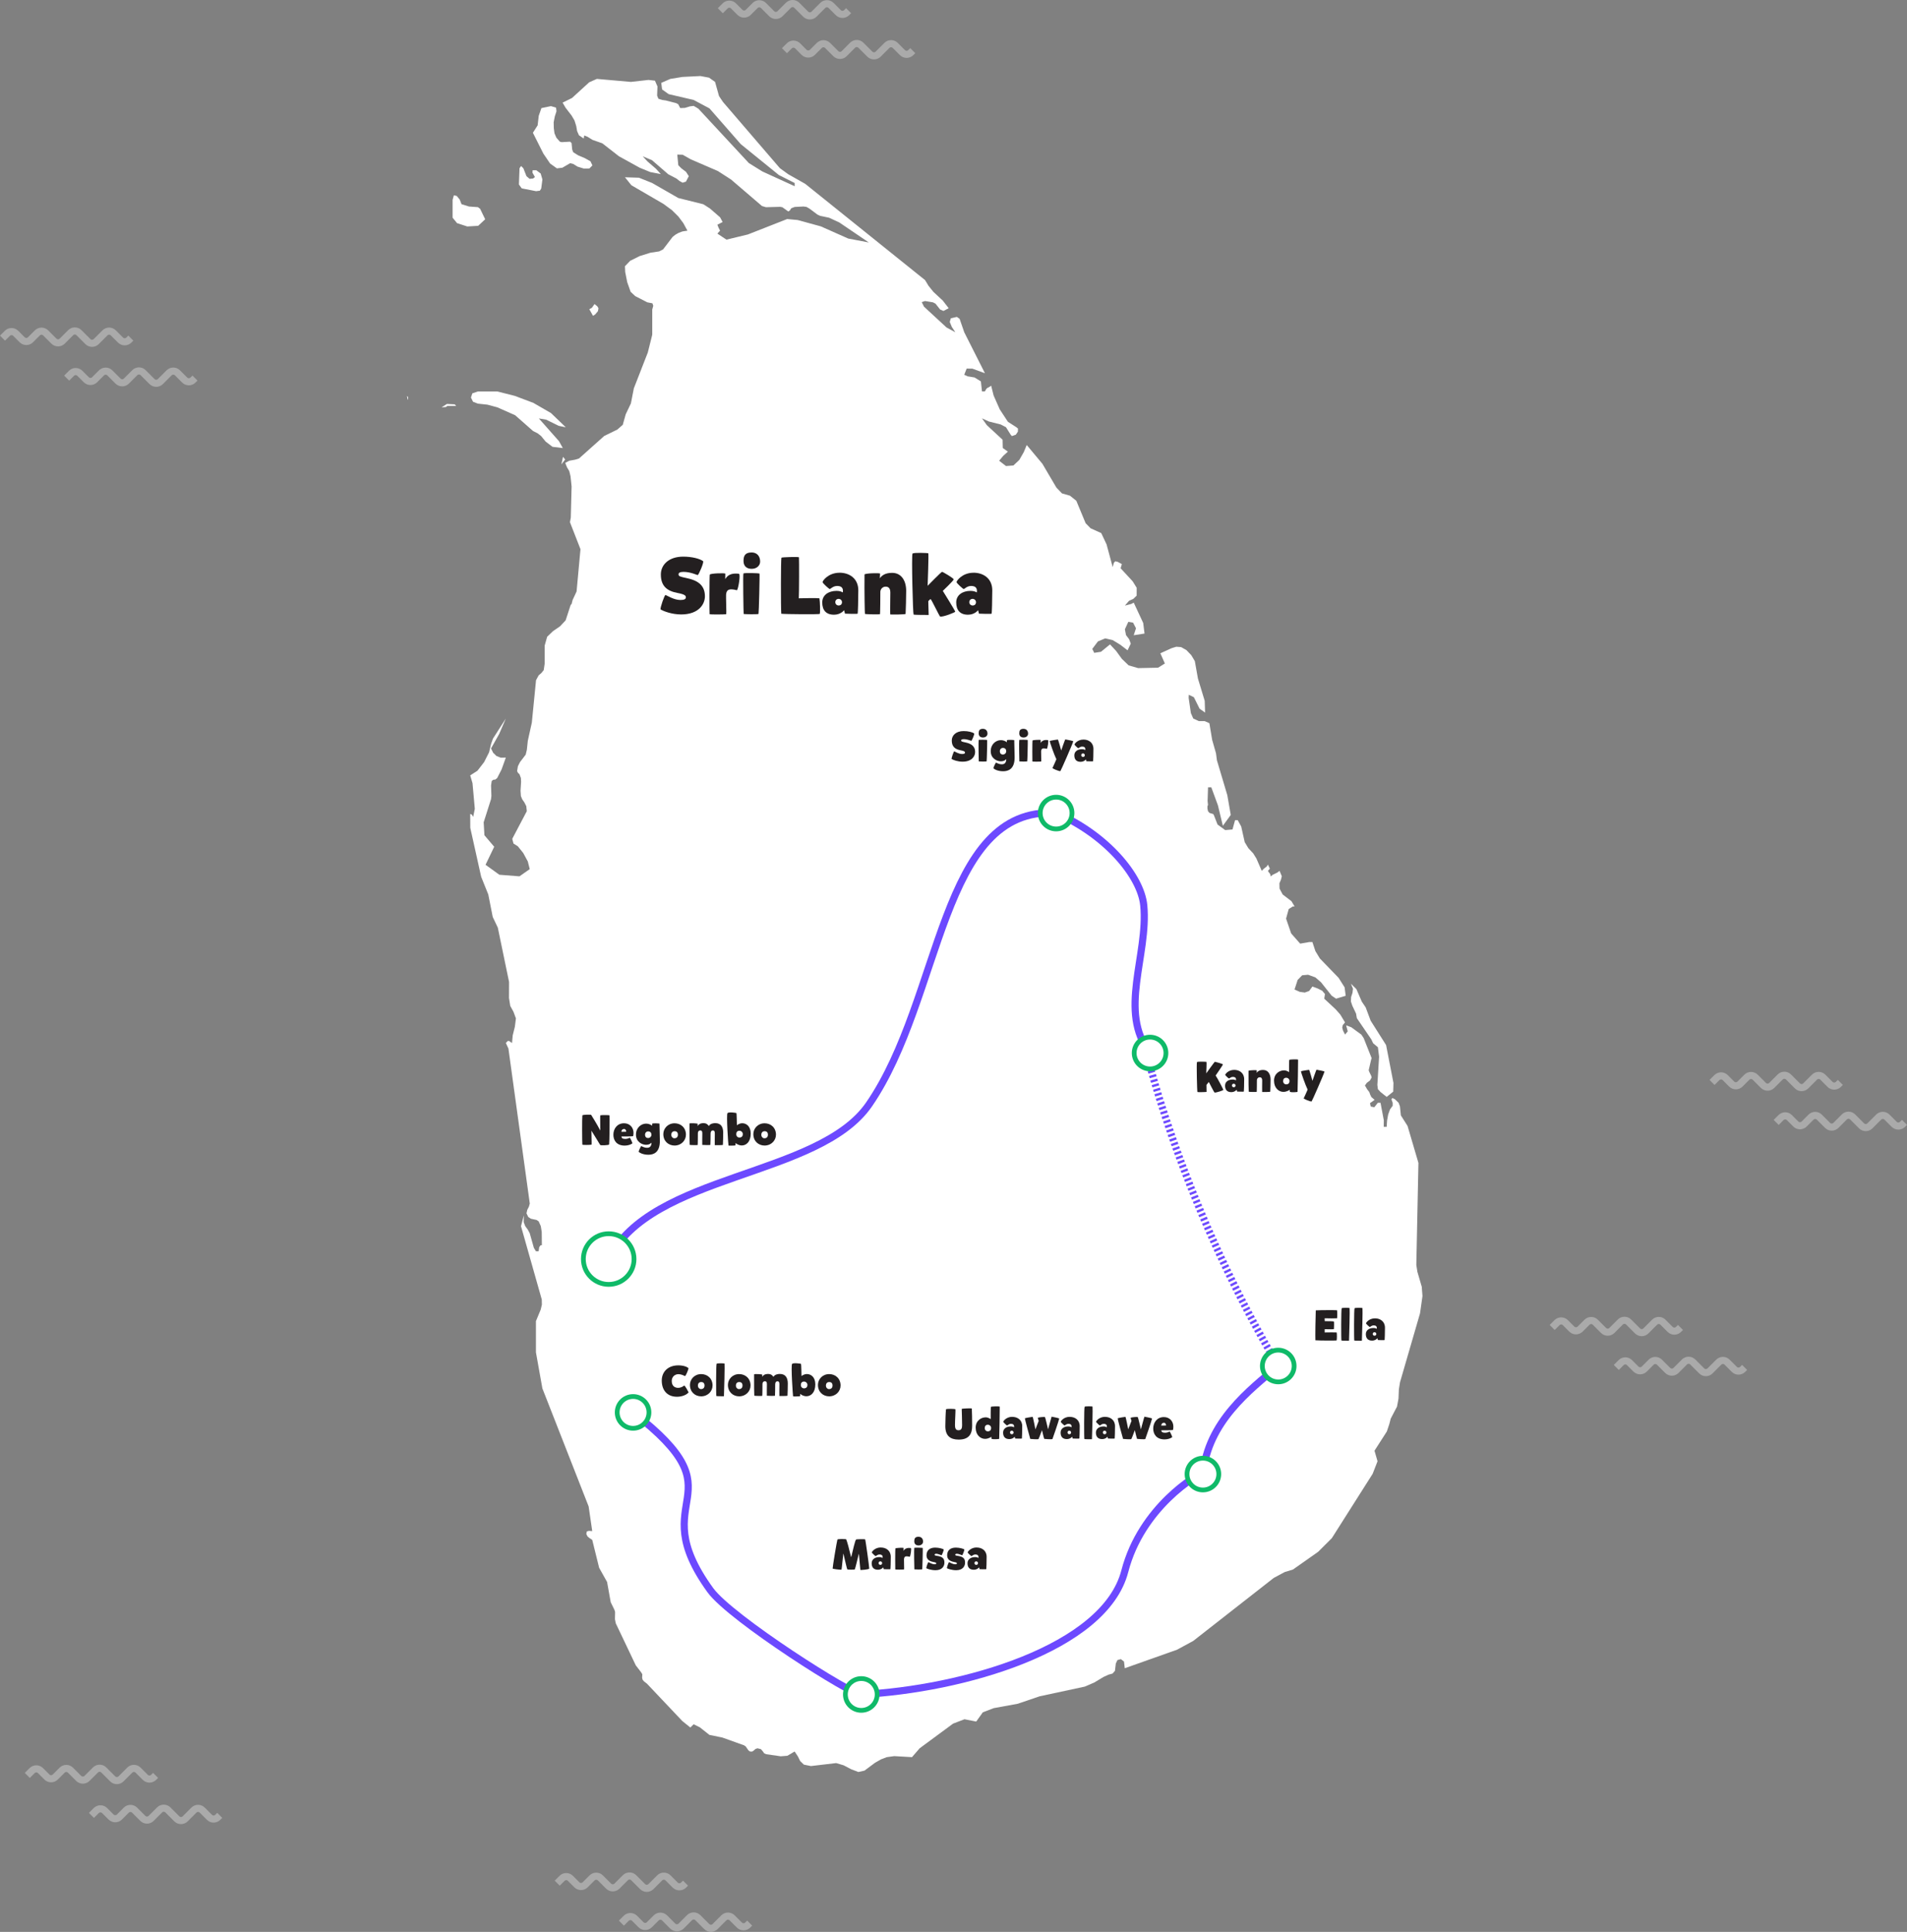 <?xml version="1.0" encoding="utf-8"?>
<svg xmlns="http://www.w3.org/2000/svg" id="Layer_2" data-name="Layer 2" viewBox="0 0 803.25 813.48">
  <rect x="0" y="0" width="803.25" height="813.48" fill="#808080" stroke="none"/>
  <defs>
    <style>
      .cls-1 {
        fill: #231f20;
      }

      .cls-2 {
        stroke: #6d4aff;
        stroke-dasharray: 1;
      }

      .cls-2, .cls-3, .cls-4, .cls-5 {
        stroke-miterlimit: 10;
      }

      .cls-2, .cls-3, .cls-5 {
        fill: none;
        stroke-width: 3px;
      }

      .cls-3 {
        stroke: #fff;
      }

      .cls-6, .cls-4 {
        fill: #fff;
      }

      .cls-4 {
        stroke: #0fba68;
        stroke-width: 2px;
      }

      .cls-5 {
        stroke: #6c49ff;
      }

      .cls-7 {
        opacity: .33;
      }
    </style>
  </defs>
  <g id="waves">
    <g class="cls-7">
      <path class="cls-3" d="M234.71,792.97l2.04-2.04c.97-.97,2.54-.97,3.51,0l2.72,2.72c.97.97,2.54.97,3.51,0l2.89-2.89c.97-.97,2.54-.97,3.51,0l3.46,3.46c.97.97,2.54.97,3.51,0l3.55-3.55c.97-.97,2.54-.97,3.51,0l3.75,3.75c.97.97,2.54.97,3.51,0l3.68-3.68c.97-.97,2.54-.97,3.51,0l3.04,3.04c.97.97,2.54.97,3.51,0l.83-.83"/>
      <path class="cls-3" d="M261.73,809.8l2.04-2.04c.97-.97,2.54-.97,3.51,0l2.72,2.72c.97.97,2.54.97,3.51,0l2.89-2.89c.97-.97,2.54-.97,3.51,0l3.46,3.46c.97.97,2.54.97,3.51,0l3.55-3.55c.97-.97,2.54-.97,3.51,0l3.75,3.75c.97.97,2.54.97,3.51,0l3.68-3.68c.97-.97,2.54-.97,3.51,0l3.04,3.04c.97.97,2.54.97,3.51,0l.83-.83"/>
    </g>
    <g class="cls-7">
      <path class="cls-3" d="M11.5,747.6l2.04-2.04c.97-.97,2.54-.97,3.51,0l2.72,2.72c.97.97,2.54.97,3.51,0l2.89-2.89c.97-.97,2.54-.97,3.51,0l3.46,3.46c.97.97,2.54.97,3.51,0l3.55-3.55c.97-.97,2.54-.97,3.51,0l3.75,3.75c.97.97,2.54.97,3.51,0l3.68-3.68c.97-.97,2.54-.97,3.51,0l3.04,3.04c.97.97,2.54.97,3.51,0l.83-.83"/>
      <path class="cls-3" d="M38.52,764.43l2.04-2.04c.97-.97,2.54-.97,3.51,0l2.72,2.72c.97.97,2.54.97,3.51,0l2.89-2.89c.97-.97,2.54-.97,3.51,0l3.46,3.46c.97.97,2.54.97,3.51,0l3.55-3.55c.97-.97,2.54-.97,3.51,0l3.75,3.75c.97.97,2.54.97,3.51,0l3.68-3.68c.97-.97,2.54-.97,3.51,0l3.04,3.04c.97.97,2.54.97,3.51,0l.83-.83"/>
    </g>
    <g class="cls-7">
      <path class="cls-3" d="M653.79,558.98l2.04-2.04c.97-.97,2.54-.97,3.51,0l2.72,2.72c.97.97,2.54.97,3.51,0l2.89-2.89c.97-.97,2.54-.97,3.51,0l3.46,3.46c.97.97,2.54.97,3.51,0l3.55-3.55c.97-.97,2.54-.97,3.51,0l3.75,3.75c.97.97,2.54.97,3.51,0l3.68-3.68c.97-.97,2.54-.97,3.51,0l3.04,3.04c.97.97,2.54.97,3.51,0l.83-.83"/>
      <path class="cls-3" d="M680.81,575.81l2.04-2.04c.97-.97,2.54-.97,3.51,0l2.72,2.72c.97.97,2.54.97,3.51,0l2.89-2.89c.97-.97,2.54-.97,3.51,0l3.46,3.46c.97.97,2.54.97,3.51,0l3.55-3.55c.97-.97,2.54-.97,3.51,0l3.75,3.75c.97.97,2.54.97,3.51,0l3.68-3.68c.97-.97,2.54-.97,3.51,0l3.04,3.04c.97.97,2.54.97,3.51,0l.83-.83"/>
    </g>
    <g class="cls-7">
      <path class="cls-3" d="M1.06,142.39l2.04-2.04c.97-.97,2.54-.97,3.51,0l2.72,2.72c.97.97,2.54.97,3.51,0l2.89-2.89c.97-.97,2.54-.97,3.51,0l3.46,3.46c.97.97,2.54.97,3.51,0l3.55-3.55c.97-.97,2.54-.97,3.51,0l3.75,3.75c.97.97,2.54.97,3.51,0l3.68-3.68c.97-.97,2.54-.97,3.51,0l3.04,3.04c.97.97,2.54.97,3.51,0l.83-.83"/>
      <path class="cls-3" d="M28.08,159.22l2.04-2.04c.97-.97,2.54-.97,3.51,0l2.72,2.72c.97.97,2.54.97,3.51,0l2.89-2.89c.97-.97,2.54-.97,3.51,0l3.46,3.46c.97.97,2.54.97,3.51,0l3.55-3.55c.97-.97,2.54-.97,3.51,0l3.75,3.75c.97.97,2.54.97,3.51,0l3.68-3.68c.97-.97,2.54-.97,3.51,0l3.04,3.04c.97.97,2.54.97,3.51,0l.83-.83"/>
    </g>
    <g class="cls-7">
      <path class="cls-3" d="M721.13,455.8l2.04-2.04c.97-.97,2.54-.97,3.51,0l2.72,2.72c.97.97,2.54.97,3.51,0l2.89-2.89c.97-.97,2.54-.97,3.51,0l3.46,3.46c.97.97,2.54.97,3.51,0l3.55-3.55c.97-.97,2.54-.97,3.51,0l3.75,3.75c.97.97,2.54.97,3.51,0l3.68-3.68c.97-.97,2.54-.97,3.51,0l3.04,3.04c.97.97,2.54.97,3.51,0l.83-.83"/>
      <path class="cls-3" d="M748.15,472.63l2.04-2.04c.97-.97,2.54-.97,3.51,0l2.72,2.72c.97.97,2.54.97,3.51,0l2.89-2.89c.97-.97,2.54-.97,3.51,0l3.46,3.46c.97.97,2.54.97,3.51,0l3.55-3.55c.97-.97,2.54-.97,3.51,0l3.75,3.75c.97.97,2.54.97,3.51,0l3.68-3.68c.97-.97,2.54-.97,3.51,0l3.04,3.04c.97.97,2.54.97,3.51,0l.83-.83"/>
    </g>
    <g class="cls-7">
      <path class="cls-3" d="M303.4,4.52l2.04-2.04c.97-.97,2.54-.97,3.51,0l2.72,2.72c.97.97,2.54.97,3.51,0l2.89-2.89c.97-.97,2.54-.97,3.51,0l3.46,3.46c.97.97,2.54.97,3.51,0l3.55-3.55c.97-.97,2.54-.97,3.51,0l3.75,3.75c.97.97,2.54.97,3.51,0l3.68-3.68c.97-.97,2.54-.97,3.51,0l3.04,3.04c.97.97,2.54.97,3.51,0l.83-.83"/>
      <path class="cls-3" d="M330.42,21.35l2.04-2.04c.97-.97,2.54-.97,3.51,0l2.72,2.72c.97.97,2.54.97,3.51,0l2.89-2.89c.97-.97,2.54-.97,3.51,0l3.46,3.46c.97.97,2.54.97,3.51,0l3.55-3.55c.97-.97,2.54-.97,3.51,0l3.75,3.75c.97.97,2.54.97,3.51,0l3.68-3.68c.97-.97,2.54-.97,3.51,0l3.04,3.04c.97.97,2.54.97,3.51,0l.83-.83"/>
    </g>
  </g>
  <g id="Map">
    <path class="cls-6" d="M188.27,170.09l-2.26,1.42,1.82-.11.56-.45h3.74l-.59-.68-3.27-.17ZM238.05,193.49l-.9-1.13-.69,3.17,1.59-2.04ZM249.79,133l.92-.62,1.13-1.32.25-1.25-.5-.84-1.18-.93-1.08,1.55-1.1.62,1.55,2.78ZM225.75,80.51l1.65-.22.57-.91.5-3.81-.73-2.51-1.83-1.36h-1.55s-.08,1.01-.08,1.01l1.04,1.84-.77.62-1.47.14-1.32-1.12-1.3-3.32-.96-.98-.67.95-.25,6.84,1.18,1.64,5.99,1.17ZM198.95,165.66l-.58,1.75.88,1.77,2.06.79,4,.43,4.2,1.13,7.48,3.32,7.54,6.64,1.9.96,1.46,1.13,1.96,2.38,2.86,2.18,4.35.54-1.6-2.9-8.48-9.58,3.08.52,5.27,2.59,2.99.62-6.23-5.99-7.43-4.29-7.79-2.94-7.38-1.87h-8.17l-2.35.79ZM171.42,166.75l.34,1.59.16-.17-.05-1.03-.46-.39ZM569.11,419.8l-.1,1.88.61,1.81,1.57,3.32.33,1.92,6.09,8.93.77,1.63,2.01,1.69.5,3.97-.73,11.9.23,1.79,1.13,1.21,2.57,2.04,2.75-2.22.1-3.67-3.1-15.94-6.5-10.26-2.1-5.6-1.64-2.44-2.27-5.27-2.32-2.28.89,2.14-.23,1.77-.56,1.69ZM231.72,68.86l2.85,2.04,2.29-.27,3.3-1.92,1.28.32,1.84,1.14,2.59.8,2.38-.02,1.28-1.29-.81-1.73-2.39-1.34-2.82-1.19-2.07-1.31-.43-1.13-.27-2.75-.61-.55-3.55.2-.75-.2-1.48-1.68-.8-1.85-.28-2.13-.06-2.5.48-2.48.7-2.16-.18-1.54-2.15-.63-4.01.83-1.13,3.25-.46,4.01-2,3.13,4.41,8.77,2.84,4.18ZM598.92,542.03l-1.89-6.46-.46-2.89.89-43-4.58-15.56-2.81-4.43-.41-3.88-.56-1.45-1.64-1.57-1.03-.43-.32.59.5,1.41v1.26l-1.12,1.54-.78,2.15-.45,2.53-.17,2.64h-1.25l.04-2.73-1.39-7.39h-1.13l-1.49,1.89-1.5-.31-.32-1.41,1.95-1.4-1.36-1.17-.51-1.05-.36-1.05-.9-1.17-.94-1.6.79-1.12,1.34-1.01.69-1.26-.2-.72-.85-1.76-.19-.59,1.08-4.64.18-.36-3.38-8.52-.98-1.46-4.26-3.11-2.13-.77.66,2.51-1.13,1.36-.87-1.7-.32-1.28.25-1.04.93-1.1-1.99-3.3-1.91-2.17-4.85-4.52.3-1.96-1.16-1.38-1.97-.98-2.17-.79-1.36,1.86-1.82.66-2.11-.28-2.23-.99,1.32-4.05,1.9-1.95,2.5-.22,3.04,1.1,2.37,2.04,4.5,5.67,1.87,1.26,4.05-1.21-.45-3.55-2.53-4-7.91-8.18-1.87-3.09-1.27-3.82h-1.25l-3.89.68-3.8-4.3-2.14-6.24,1.1-4,.65-.43,1.01-.65.82-.05-1.31-2.2-3.7-2.83-1.31-2.46-.06-2.25.63-1.47.38-1.5-.96-2.27-.95.73-1.86.89-.94.75-.11-.81-.27-.49-.37-.41-.39-.66.81-.91-.81-1.71-.55.83-1.16.88-.9.9-2.24-5.17-1.33-2.15-2.06-2.21-1.54-2.55-1.48-6.59-1.46-2.67h-1.13l-1.08,3.93-3.08.26-3.21-2.34-1.5-3.83-.31-.58-1.57-.47-.63-.71-.25-1.11v-.92l.14-.52.11.05-.19-1.82.19-5.78h1.37l2.8,7.62,2.07,8.6,3.33-4.57-1.45-8.32-4.38-14.7-.39-2.95-1.62-5.67-1.16-6.99-1.97-.88h-2.49l-2.34-1.1-1-2.28-.93-6.39.05-1.32,2.14,1.02,2.42,4.85,2.31,1.63-.16-4.94-2.86-9.41-1.3-7.32-1.5-2.51-2.06-2.15-2.23-1.25-2-.15-1.93.58-4.8,2.18,1.89,4.28-2.85,1.79-8.4.17-4-1.15-2.87-2.76-2.39-3.3-2.59-2.78-3.8,3.12-2.85.44-.81-1.66,2.37-3.15,3.07-1.28,3.16.73,3.18,1.94,3.08,2.36,1.34-2.82-.69-1.86-1.31-1.73-.47-2.45,1.44-3.13,2,.33,1.23,2.37-.95,2.94,4.55-.71-.56-4.46-3.99-8.56-1.04.56-2.68.69,1.72-2,1.88-.87,1.35-1.32.02-3.3-1.69-2.73-5.08-5.5.52-1.75-1.77-.97-1.03-.22-.59.69-.47,1.75-2.58-9.56-2.24-4.75-4.49-2.03-2.09-2.14-3.92-9.44-2.67-2.14-3.37-.97-2.36-2.46-5.87-9.98-6.62-7.93-1.25,3.01-1.87,3.26-2.49,2.35-3.12.23-2.89-2.23,1.71-2.04,1.97-1.79-2.15-1.54-.08-3.48-6.62-6.13-2.06-2.87,2.88,1.32,5.04,1.27,2.19,1.14,2.01,3.21.48.53,1.68-.6.85-1.28.04-1.28-.7-.58-3.54-2.27-3.44-5.24-2.59-5.86-1.03-4.11-.84.59-.63.28-.56.46-.6,1.06h-1.24l-.45-4.19-2.66-1.66-2.95-.49-1.41-.65,1.02-2.61,2.43.04,5.27,1.93-8.71-17.25-1.96-5.67-1.17-.81-2.53.59-.45,1.54.86,2.08,1.49,2.26-3.71-2.02-9.49-8.76-.95-1.91,1.39-.46,3.33.55,1.08.56,1.94,2.45,1.41.62,2.21-1.15-2.48-3.2-3.94-3.66-2.05-2.53-1.49-2.45-50.48-40.54-7.14-4.03-3.54-2.57-23.95-27.86-1.68-2.5-1.67-5.97-2.54-1.78-3.64-.68-7.57.38-5.08.83-3.83,1.67.36,2.77,2.76,1.97,10.53,2.45,6.67,3.56,13.19,15.06,16.05,13.01,6.63,3.34v1.35l-13.59-6.2-5.71-3.55-21.25-22.89-1.98-1.18-1.56.2-2.16.65-1.95.07-.83-1.61-.9-.48-4.39-1.12-1.51-.21-1.57-.52-.53-1.33.15-3.83-1.06-2.44-2.71-.31-7.45.83-14.31-1.26-3.23,1.43-7.23,6.6-3.97,1.96,1.23,2.12,2.58,3.35,1.2,2.04.74,2.38.36,2.1.78,1.76,2,1.36.22-1.29,1.45.59,2.01,1.26,4.17,1.47,7.01,5.46,8.78,4.84,4.4,1.8,4.43.85-2.02-2.23-3.58-3.08-2.02-2.18,3.93,1.65,6.84,5.92,3.47,1.81,1.25,1.01,1.32.72,1.4-.44,1.2-2.3-1.17-1.83-1.98-1.49-1.27-1.3-.43-4.47,2.26.05,3.42,1.94,11.41,4.93,5.56,3.58,13.02,11.16,1.68.5,5.98-.16.94.17,2.46,1.77.66-.37.61-.96,1.45-.56,3.76-.19,1.25.19,1.26.73,3.3,2.47,1.12.53,3.82.81,4.27,1.98,12.46,8.44-8.68-1.65-11.54-5.13-9.75-2.67-4.43-.42-16.53,6.49-9.05,2.19-3.82-2.55,1.13-1.24-.63-1.26-.5-1.24,2.21-1.13-1.06-1.98-4.32-3.75-2.76-1.76-10.53-2.62-11.04-6.34-5.53-2.21-5.9-.19,2.71,3.36,13.53,7.87,3.57,2.63,2.67,2.64,2.1,2.8,1.74,3.19-2.1.32-1.64.62-1.36.78-1.13.89-4.03,5.28-1.65.84-3.65.55-4.54,1.41-4.02,2-2.2,2.28.11,2.45.85,4.28,1.44,4.06,1.97,1.82,5.06,2.6,2.14.4.36,1.05-.43,1.56v10.62l-1.87,7.49-5.88,15.08-1.24,6.35-2.18,4.57-1.25,4.45-2.29,2-5.52,2.7-10.62,9.48-1.63.5-2.47.45-1.7.91.73,1.83.97,1.61.52,2.13.46,4.32-.34,13.11-.35,1.97,4.43,11.36-1.64,17.8-1.7,3.66-.4,1.63-.39.37-2.12,6.5-2.37,2.53-2.94,2-2.48,2.39-1.05,3.74v7.61l-.39,2.67-.96,1.22-1.18,1.01-1.1,2.03-1.77,17.86-1.69,7.65-.41,3.83-.49,2.02-2.38,3.11-.89,1.74-.34,2.04.34.75.66.6.59,1.6.08,1.61-.23,3.77.15,2.22.57,1.37.9,1.31.8,1.56.22,2.12-6.13,11.65.52,1.98,1.83,1.15,2.28,2.84,1.92,3.54.82,3.24-4.33,3.03-8.47-.66-5.82-4.2,3.65-7.59-4.12-4.85-.32-5.44,3.11-9.79.15-1.35-.15-4.33.28-1.94.66-.51.85-.09.79-.63,1.86-3.64,1.79-4.98-2.19.03-1.78-.71-1.36-1.34-.9-1.83,3.42-6.09,2.81-6.51-5.42,8.45-.81,2.27-.82,3.49-2.1,4.14-2.81,3.64-3.05,1.95.97,3.28.97,10.8-.69,3.41-.37-.62v-.2l-.14-.1-.74-.34.03,5.85,4.59,20.62,3,7.46,1.87,9.46,2.14,4.49,4.74,22.88-.03,6.73.53,3.34,1.37,2.52,1.02,2.76-.45,3.52-.91,3.65-.28,3.18-1.32-.89-.54.09-.74.8,1.08,2.35,9,65.27-.37,1.3-.7,1.36-.32,1.44.76,1.57,1.1.71,2.39.52.88.59.9,2.01.39,2.45.06,5.64-.12-.11-.46.13-.54.74-.25,1.74h-1.13l-.88-1.47-1.74-6.15-.86-1.58-1.01-1.36-.67-1.74.05-2.8-1.18,4.53,8.75,30.88.04,2.16-.5,2.1-2,4.84v13.15l2.71,15.17,19.49,49.72,1.51,10.35h-.44s-.96-.08-.96-.08l-.89.26-.2,1.06.5,1.01.81.7.79.5.4.29,2.9,11.73,3.35,5.99,1.53,8.53,1.55,3.15.29.93-.06,3.04.33,1.71,8.45,17.74,2.28,2.96.47.8-.08,1.55.23.78.56.66,1.24.96,14.89,15.73,3.39,2.73,1.39-1.36,2.62,1.29,4.01,3.18,5.47,1.12,9.11,3.26.7.46,1.14,1.64.65.52.96.02.7-.48.68-.61.85-.29,1.44.37.77.87.6.87.85.38,6.13.88,2.79-.22,3.06-1.8,1.36,2.05.98,1.98,1.55,1.5,2.98.6,10.62-1.25,3.12.92,3.2,1.67,3.03,1.16,2.57-.57,4.48-3.33,2.49-1.42,2.44-.93,3.14-.43,7.48.43,3.23-3.74,14.08-10.38,4.8-1.84,4.94.97,2.78-3.89,4.59-1.76,10.11-1.84,9.23-3.14,19.04-4.09,3.97-1.72,3.97-2.38,2.11-.95,1.62-.43,1.02-1.16.36-3.08.69-1.46,1.44-.39,1.32,1.03.32,2.81,22.03-7.81,6.79-3.68,33.93-26.54,4.66-2.49,3.41-1.03,10.65-7.49,5.75-5.74,17.19-27.09,2.06-5.28-1.28-4.45,5.2-8.1,1.04-3.12.59-2.28,2.66-5.09.61-3.3.17-3.95.48-2.99,8.43-29.02,1.03-7.28-.3-3.81ZM204.37,92.34l-2.14-4.43-.93-.68-3.75-.27-3.15-.98-.76-1.94-1.26-1.54-1.21-.25-.53,1.91v7.5l1.87,2.3,4.31,1.4,4.6-.27,2.95-2.76Z"/>
  </g>
  <g id="route">
    <path class="cls-2" d="M481.9,439.11s13.83,62.88,54.47,132.62"/>
    <path class="cls-5" d="M256.39,530.17c17.87-36.17,88.43-34.3,109.65-65.1,30.93-44.89,29.93-125.7,78.81-122.71"/>
    <path class="cls-5" d="M484.42,443.41c-13.62-17.24-.65-41.18-2.65-62.13-1.19-12.44-15.96-29.93-36.91-38.91"/>
    <path class="cls-5" d="M506.68,620.71c2.02-21.95,19.76-35.53,31.73-45.51"/>
    <path class="cls-5" d="M362.78,713.51c42.4-2.18,102.53-19.23,111-51.9,6.98-26.94,30.48-40.9,33.53-41.76"/>
    <path class="cls-5" d="M266.66,594.74c46.51,35.94,3.61,34.94,32.54,74.85,8.65,11.93,60.53,44.79,63.58,43.92"/>
  </g>
  <g id="dots">
    <circle class="cls-4" cx="444.85" cy="342.37" r="6.69"/>
    <circle class="cls-4" cx="256.39" cy="530.17" r="10.67"/>
    <circle class="cls-4" cx="484.42" cy="443.41" r="6.69"/>
    <circle class="cls-4" cx="538.41" cy="575.2" r="6.69"/>
    <circle class="cls-4" cx="362.78" cy="713.51" r="6.69"/>
    <circle class="cls-4" cx="266.66" cy="594.74" r="6.69"/>
    <circle class="cls-4" cx="506.68" cy="620.71" r="6.69"/>
  </g>
  <g id="text">
    <g>
      <path class="cls-1" d="M278.22,256.59c-.17-.68,1.7-6.19,2.11-6.05.71.24,3.5,2.11,6.29,2.11,1.53,0,2.28-.37,2.28-1.12,0-.68-.41-1.26-3.5-1.84-4.39-.82-7.04-2.86-7.04-7.79,0-4.05,3.3-7.51,9.42-7.51,3.71,0,7.04.88,8.36,1.9.51.37-1.87,5.81-2.24,5.85-.24.07-2.96-1.33-5.98-1.33-1.5,0-2.11.41-2.11.99,0,.85.54,1.02,3.43,1.63,3.98.85,7.68,2.52,7.68,7.65,0,3.37-2.65,7.65-10,7.65-3.81,0-7.34-1.29-8.7-2.14Z"/>
      <path class="cls-1" d="M310.42,248.54c-.58-.17-1.87-.41-2.55-.37-1.5.03-1.94.95-2.04,2.31-.07.88.2,8.02.07,8.13-.1.14-6.87.2-7,0-.1-.14-.1-15.98.07-16.66.34-.54,6.15-.71,6.53-.41,0,.71,0,2.07-.03,2.31,1.22-2.18,3.47-2.55,5.81-2.24.68.41-.24,6.12-.85,6.94Z"/>
      <path class="cls-1" d="M319.91,241.5c.14.14-.27,16.76-.41,17-.14.24-6.19.14-6.26.03-.07-.1-.34-16.66-.1-17.03.24-.37,6.63-.14,6.77,0ZM316.61,232.63c2.11,0,3.57,1.43,3.57,3.84,0,1.7-1.46,3.06-3.57,3.06s-3.43-1.16-3.43-3.3.61-3.6,3.43-3.6Z"/>
      <path class="cls-1" d="M345.3,258.5c-.07.24-14.69.14-16.22-.07-.2-2.28-.2-23.22.07-23.59.17-.24,7.34-.44,7.38-.17.1,1.39.07,14.79-.07,17.27,2.92-.1,7.44-.14,8.7,0,.24,1.46.37,5.78.14,6.56Z"/>
      <path class="cls-1" d="M353.64,241.16c4.11,0,7.89,2.41,7.89,7.41,0,3.88-.17,9.62-.27,9.83-.1.2-5.34,0-5.34,0l-.37-1.46s-1.39,1.9-4.25,1.9c-3.47,0-4.96-2.04-4.96-5.17s2.69-4.86,6.02-4.86c1.36,0,2.07.34,2.65.65.03-.48.54-2.72-2.41-2.72-1.7,0-2.79,1.29-3.09,1.29s-3.03-2.45-3.03-2.92c0-.54,2.38-3.94,7.17-3.94ZM353.23,254.96c.95,0,1.43-.61,1.43-1.39s-.65-1.39-1.43-1.39c-.85,0-1.39.61-1.39,1.39s.61,1.39,1.39,1.39Z"/>
      <path class="cls-1" d="M370.7,241.53c-.03.71-.07,1.73-.1,1.97.78-1.09,2.14-2.28,5.17-2.28,3.81,0,5.92,3.16,5.92,7.58,0,2.35-.14,8.09-.24,9.69-.03.31-6.39.31-6.46.24-.1-.07.03-8.06.03-9.15,0-1.6-.54-2.55-1.97-2.55s-2.24,1.19-2.24,2.21c0,.95-.03,9.28-.17,9.38-.1.14-6.19.07-6.32-.14-.07-.14-.27-9.25-.17-16.59.37-.51,6.19-.68,6.56-.37Z"/>
      <path class="cls-1" d="M391,232.97c.24.1-.27,13.7-.27,13.7,0,0,5.75-5.88,6.08-5.88s4.86,2.69,4.9,3.16c.03.48-4.59,4.86-4.59,4.86,0,0,5.3,8.5,5.24,8.77s-5,2.28-6.36,2.04c-.27-.03-3.74-7.38-4.01-7.34-.27.03-.99.88-.99.88l.17,5.78s-6.09.03-6.36-.17c-.27-.2-.95-25.16-.44-25.67.51-.51,6.39-.24,6.63-.14Z"/>
      <path class="cls-1" d="M410.07,241.16c4.11,0,7.89,2.41,7.89,7.41,0,3.88-.17,9.62-.27,9.83-.1.2-5.34,0-5.34,0l-.37-1.46s-1.39,1.9-4.25,1.9c-3.47,0-4.96-2.04-4.96-5.17s2.69-4.86,6.02-4.86c1.36,0,2.07.34,2.65.65.03-.48.54-2.72-2.41-2.72-1.7,0-2.79,1.29-3.09,1.29s-3.03-2.45-3.03-2.92c0-.54,2.38-3.94,7.17-3.94ZM409.67,254.96c.95,0,1.43-.61,1.43-1.39s-.65-1.39-1.43-1.39c-.85,0-1.39.61-1.39,1.39s.61,1.39,1.39,1.39Z"/>
    </g>
    <g>
      <path class="cls-1" d="M252.88,482.19c-.38-.47-2.09-3.47-3.76-6.07,0,2.34.13,4.81.07,5.87-.76.16-3.87.18-3.89,0-.11-.74-.16-11.33,0-12.3.05-.38,3.62-.38,3.69-.25.25.4,2.45,3.87,3.85,6.61.02-2.65-.09-5.64,0-6.41.76-.16,3.73-.11,3.87,0,.14.11.02,11.58-.14,12.26-.09.38-3.44.43-3.69.29Z"/>
      <path class="cls-1" d="M263.36,479.58c.83,0,1.51-.29,1.94-.5.22.25,1.06,2.05,1.08,2.34-.5.45-1.78.97-3.21.97-3.55,0-4.81-2.29-4.81-4.59,0-2.45,1.55-4.81,4.5-4.81,2.52,0,3.98,1.93,3.98,3.98,0,.58-.05,1.1-.16,1.46-.94.13-3.94.13-4.92.11,0,.63.41,1.04,1.58,1.04ZM263.75,476.56c0-.59-.27-1.17-.88-1.17-.67,0-1.13.47-1.13,1.21l2.02-.04Z"/>
      <path class="cls-1" d="M277.78,473.13s.14,5.76.16,7.15c.07,5.11-2.72,5.96-4.84,5.96-2.3,0-3.87-.9-4.1-1.31.2-.7.72-1.82,1.08-2.34.05-.09.99.72,2.52.72,1.35,0,1.84-1.01,1.8-2.18-.04.04-.63.92-2.29.92s-4.23-1.24-4.23-4.25,2.23-4.66,4.27-4.66c1.04,0,1.94.4,2.5.88l.05-.85c.4-.29,3.02-.09,3.08-.04ZM273,479.2c.76,0,1.39-.61,1.39-1.39s-.45-1.39-1.39-1.39c-.77,0-1.3.61-1.3,1.39s.4,1.39,1.3,1.39Z"/>
      <path class="cls-1" d="M288.92,477.83c0,2.27-1.8,4.48-4.75,4.54-2.63,0-4.77-1.84-4.77-4.83,0-2.29,1.84-4.54,4.74-4.54,2.63,0,4.79,1.84,4.79,4.83ZM284.31,476.34c-1.01-.05-1.55.54-1.55,1.51,0,.86.63,1.44,1.21,1.46,1.01.04,1.57-.54,1.57-1.51,0-1.06-.63-1.42-1.22-1.46Z"/>
      <path class="cls-1" d="M293.88,473.21c-.02.38-.04.81-.05.94.41-.58.95-1.21,2.56-1.21,1.03,0,1.66.45,2.18,1.21.63-1.1,2.07-1.21,2.74-1.21,2.38,0,3.31,1.67,3.31,4.01,0,1.24-.07,4.29-.13,5.13-.02.16-3.38.16-3.42.13-.05-.04.02-4.27.02-4.84,0-.85-.11-1.35-.86-1.35s-.92.79-.92,1.31c0,1.24-.04,3.91-.09,4.75-.02.16-3.39.05-3.42.02-.05-.04.02-4.16.02-4.74,0-.85-.11-1.35-.86-1.35s-1.01.63-1.01,1.17c0,.5-.02,4.92-.09,4.97-.05.07-3.28.04-3.35-.07-.04-.07-.14-5.08-.09-8.97.2-.27,3.28-.07,3.48.09Z"/>
      <path class="cls-1" d="M309.81,481.31s.04.97-.02.99c-.36.11-2.86.14-2.94.07-.07-.07-.99-13.14-.41-13.68s3.64-.09,3.75,0c.11.09.2,5.15.2,5.15,0,0,.9-.86,2.29-.86,1.64,0,3.53,1.24,3.53,4.34,0,3.46-1.85,5.01-3.76,5.01-1.48,0-2.63-1.01-2.63-1.01ZM311.45,476.14c-.92,0-1.33.63-1.33,1.44s.54,1.42,1.33,1.42c.97,0,1.44-.63,1.44-1.42s-.65-1.44-1.44-1.44Z"/>
      <path class="cls-1" d="M326.84,477.83c0,2.27-1.8,4.48-4.75,4.54-2.63,0-4.77-1.84-4.77-4.83,0-2.29,1.84-4.54,4.74-4.54,2.63,0,4.79,1.84,4.79,4.83ZM322.23,476.34c-1.01-.05-1.55.54-1.55,1.51,0,.86.63,1.44,1.21,1.46,1.01.04,1.57-.54,1.57-1.51,0-1.06-.63-1.42-1.22-1.46Z"/>
    </g>
    <g>
      <path class="cls-1" d="M400.82,319.59c-.09-.36.9-3.28,1.12-3.21.38.13,1.85,1.12,3.33,1.12.81,0,1.21-.2,1.21-.59,0-.36-.22-.67-1.85-.97-2.32-.43-3.73-1.51-3.73-4.12,0-2.14,1.75-3.98,4.99-3.98,1.96,0,3.73.47,4.43,1.01.27.2-.99,3.08-1.19,3.1-.13.04-1.57-.7-3.17-.7-.79,0-1.12.22-1.12.52,0,.45.29.54,1.82.86,2.11.45,4.07,1.33,4.07,4.05,0,1.78-1.4,4.05-5.29,4.05-2.02,0-3.89-.68-4.61-1.13Z"/>
      <path class="cls-1" d="M415.8,311.6c.07.07-.14,8.88-.22,9s-3.28.07-3.31.02c-.04-.05-.18-8.82-.05-9.02.13-.2,3.51-.07,3.58,0ZM414.05,306.9c1.12,0,1.89.76,1.89,2.03,0,.9-.77,1.62-1.89,1.62s-1.82-.61-1.82-1.75.32-1.91,1.82-1.91Z"/>
      <path class="cls-1" d="M427.21,311.65s.14,5.76.16,7.15c.07,5.11-2.72,5.96-4.84,5.96-2.3,0-3.87-.9-4.1-1.31.2-.7.72-1.82,1.08-2.34.05-.09.99.72,2.52.72,1.35,0,1.84-1.01,1.8-2.18-.04.04-.63.92-2.29.92s-4.23-1.24-4.23-4.25,2.23-4.66,4.27-4.66c1.04,0,1.94.4,2.5.88l.05-.85c.4-.29,3.03-.09,3.08-.04ZM422.44,317.72c.76,0,1.39-.61,1.39-1.39s-.45-1.39-1.39-1.39c-.77,0-1.3.61-1.3,1.39s.4,1.39,1.3,1.39Z"/>
      <path class="cls-1" d="M432.9,311.6c.07.07-.14,8.88-.22,9s-3.28.07-3.31.02c-.04-.05-.18-8.82-.05-9.02.13-.2,3.51-.07,3.58,0ZM431.15,306.9c1.12,0,1.89.76,1.89,2.03,0,.9-.77,1.62-1.89,1.62s-1.82-.61-1.82-1.75.32-1.91,1.82-1.91Z"/>
      <path class="cls-1" d="M440.96,315.33c-.31-.09-.99-.22-1.35-.2-.79.02-1.03.5-1.08,1.22-.04.47.11,4.25.04,4.3-.05.07-3.64.11-3.71,0-.05-.07-.05-8.46.04-8.82.18-.29,3.26-.38,3.46-.22,0,.38,0,1.1-.02,1.22.65-1.15,1.84-1.35,3.08-1.19.36.22-.13,3.24-.45,3.67Z"/>
      <path class="cls-1" d="M446.65,324.71c-.88.04-3.13-1.04-3.35-1.28,0,0,1.58-3.39,1.66-3.73-.86-1.69-2.81-7.22-2.79-7.67,0-.14,3.21-.63,3.4-.63.18,0,1.37,4.41,1.42,4.63.07-.23,1.62-4.66,1.71-4.68.09-.02,3.4.65,3.38.76-.27,1.15-5.31,12.6-5.44,12.6Z"/>
      <path class="cls-1" d="M456.39,311.42c2.18,0,4.18,1.28,4.18,3.93,0,2.05-.09,5.1-.14,5.2-.05.11-2.83,0-2.83,0l-.2-.77s-.74,1.01-2.25,1.01c-1.84,0-2.63-1.08-2.63-2.74s1.42-2.57,3.19-2.57c.72,0,1.1.18,1.4.34.02-.25.29-1.44-1.28-1.44-.9,0-1.48.68-1.64.68s-1.6-1.3-1.6-1.55c0-.29,1.26-2.09,3.8-2.09ZM456.17,318.73c.5,0,.76-.32.76-.74s-.34-.74-.76-.74c-.45,0-.74.32-.74.74s.32.74.74.74Z"/>
    </g>
    <g>
      <path class="cls-1" d="M508.18,447.14c.13.05-.09,4.83-.09,4.83,0,0,3.46-4.88,3.64-4.88s3.35.88,3.37,1.13c.02.25-3.06,4.66-3.06,4.66.85,1.22,3.29,5.94,3.26,6.09-.04.14-3.01,1.21-3.73,1.08-.14-.02-2.14-3.94-2.4-4.45-.16.2-.99,1.24-.99,1.24l.04,2.94c-.38.09-3.71.16-3.85.05-.14-.11-.45-12.35-.18-12.62.27-.27,3.87-.13,4-.07Z"/>
      <path class="cls-1" d="M519.88,450.51c2.18,0,4.18,1.28,4.18,3.93,0,2.05-.09,5.09-.14,5.2-.05.11-2.83,0-2.83,0l-.2-.77s-.74,1.01-2.25,1.01c-1.84,0-2.63-1.08-2.63-2.74s1.42-2.57,3.19-2.57c.72,0,1.1.18,1.4.34.02-.25.29-1.44-1.28-1.44-.9,0-1.48.68-1.64.68s-1.6-1.3-1.6-1.55c0-.29,1.26-2.09,3.8-2.09ZM519.66,457.82c.5,0,.76-.32.76-.74s-.34-.74-.76-.74c-.45,0-.74.32-.74.74s.32.74.74.74Z"/>
      <path class="cls-1" d="M529.36,450.71c-.02.38-.04.92-.05,1.04.41-.58,1.13-1.21,2.74-1.21,2.02,0,3.13,1.67,3.13,4.02,0,1.24-.07,4.29-.13,5.13-.02.16-3.38.16-3.42.13-.05-.04.02-4.27.02-4.84,0-.85-.29-1.35-1.04-1.35s-1.19.63-1.19,1.17c0,.5-.02,4.92-.09,4.97-.05.07-3.28.04-3.35-.07-.04-.07-.14-4.9-.09-8.79.2-.27,3.28-.36,3.48-.2Z"/>
      <path class="cls-1" d="M536.63,455.1c0-3.01,2.3-4.39,4.23-4.39,1.15,0,2.11.76,2.11.76,0,0-.07-5.09.13-5.22s3.24-.27,3.67-.05c.05.02-.18,13.52-.23,13.58-.05.05-2.4.31-3.26-.04l-.05-.85s-1.1.88-2.67.88c-1.94,0-3.92-1.66-3.92-4.66ZM541.77,456.61c.94,0,1.39-.61,1.39-1.39s-.63-1.39-1.39-1.39c-.9,0-1.3.61-1.3,1.39s.52,1.39,1.3,1.39Z"/>
      <path class="cls-1" d="M552.47,463.8c-.88.04-3.13-1.04-3.35-1.28,0,0,1.58-3.38,1.66-3.73-.86-1.69-2.81-7.22-2.79-7.67,0-.14,3.21-.63,3.4-.63.18,0,1.37,4.41,1.42,4.63.07-.23,1.62-4.66,1.71-4.68.09-.02,3.4.65,3.38.76-.27,1.15-5.31,12.6-5.44,12.6Z"/>
    </g>
    <g>
      <path class="cls-1" d="M563.01,564.41c.2.11-7.02.11-8.95-.04-.09-1.28.04-9.99.16-12.59,2.04-.13,8.9-.14,8.95-.04.13.41.14,2.59.02,3.37-.67.07-3.69.05-5.24,0l.04,1.21c1.82-.02,3.73.04,3.83.14.2.2.04,3.1.04,3.19,0,.11-1.98.11-3.89.05v1.37c1.62-.05,4.43-.05,5.06,0,.13.77.11,2.92-.02,3.33Z"/>
      <path class="cls-1" d="M568.47,550.8c.13.22-.16,12.33-.25,13.76,0,0-3.04.02-3.19-.09-.14-.11-.16-13.32.11-13.59.27-.27,3.26-.2,3.33-.07Z"/>
      <path class="cls-1" d="M573.89,550.8c.13.22-.16,12.33-.25,13.76,0,0-3.04.02-3.19-.09-.14-.11-.16-13.32.11-13.59.27-.27,3.26-.2,3.33-.07Z"/>
      <path class="cls-1" d="M579.18,555.14c2.18,0,4.18,1.28,4.18,3.93,0,2.05-.09,5.09-.14,5.2-.05.11-2.83,0-2.83,0l-.2-.77s-.74,1.01-2.25,1.01c-1.84,0-2.63-1.08-2.63-2.74s1.42-2.57,3.19-2.57c.72,0,1.1.18,1.4.34.02-.25.29-1.44-1.28-1.44-.9,0-1.48.68-1.64.68s-1.6-1.3-1.6-1.55c0-.29,1.26-2.09,3.8-2.09ZM578.96,562.45c.5,0,.76-.32.76-.74s-.34-.74-.76-.74c-.45,0-.74.32-.74.74s.32.74.74.74Z"/>
    </g>
    <g>
      <path class="cls-1" d="M402.43,593.37c.13.22-.18,4.66-.18,6.63,0,1.69.45,2.25,1.51,2.25,1.24,0,1.49-.92,1.49-2.18,0-1.96-.14-5.8-.16-6.82.23-.16,4.21-.32,4.25-.14.07.32.14,5.33.14,7.26,0,3.21-1.13,5.82-5.65,5.82-3.53,0-5.65-1.57-5.65-5.65,0-1.55.13-6.1.29-7.08.05-.38,3.89-.2,3.96-.07Z"/>
      <path class="cls-1" d="M410.96,601.21c0-3.01,2.3-4.39,4.23-4.39,1.15,0,2.11.76,2.11.76,0,0-.07-5.1.13-5.22.2-.13,3.24-.27,3.67-.05.05.02-.18,13.52-.23,13.58-.05.05-2.39.31-3.26-.04l-.05-.85s-1.1.88-2.67.88c-1.94,0-3.92-1.66-3.92-4.66ZM416.09,602.72c.94,0,1.39-.61,1.39-1.39s-.63-1.39-1.39-1.39c-.9,0-1.3.61-1.3,1.39s.52,1.39,1.3,1.39Z"/>
      <path class="cls-1" d="M426.39,596.62c2.18,0,4.18,1.28,4.18,3.92,0,2.05-.09,5.1-.14,5.2-.05.11-2.83,0-2.83,0l-.2-.77s-.74,1.01-2.25,1.01c-1.84,0-2.63-1.08-2.63-2.74s1.42-2.58,3.19-2.58c.72,0,1.1.18,1.4.34.02-.25.29-1.44-1.28-1.44-.9,0-1.48.68-1.64.68s-1.6-1.3-1.6-1.55c0-.29,1.26-2.09,3.8-2.09ZM426.17,603.93c.5,0,.76-.32.76-.74s-.34-.74-.76-.74c-.45,0-.74.32-.74.74s.32.74.74.74Z"/>
      <path class="cls-1" d="M434.94,596.6c.18,0,1.19,5.29,1.19,5.29.41-1.21,1.26-3.13,1.39-3.6-.11-.31-.38-1.03-.38-1.3.22-.18,2.75-.43,3.01-.29.16.09,1.24,4.93,1.31,5.19.09-.25,1.42-5.33,1.49-5.35.09-.02,3.22.65,3.21.76-.25,1.15-2.77,8.57-2.86,8.66-.23.2-3.44-.04-3.46-.07-.02-.02-.49-1.58-.95-3.67-.67,1.96-1.42,3.69-1.46,3.75-.22.2-3.46-.04-3.47-.07-.02-.04-2.27-8.1-2.25-8.66,0-.14,3.04-.63,3.24-.63Z"/>
      <path class="cls-1" d="M450.61,596.62c2.18,0,4.18,1.28,4.18,3.92,0,2.05-.09,5.1-.14,5.2-.05.11-2.83,0-2.83,0l-.2-.77s-.74,1.01-2.25,1.01c-1.84,0-2.63-1.08-2.63-2.74s1.42-2.58,3.19-2.58c.72,0,1.1.18,1.4.34.02-.25.29-1.44-1.28-1.44-.9,0-1.48.68-1.64.68s-1.6-1.3-1.6-1.55c0-.29,1.26-2.09,3.8-2.09ZM450.4,603.93c.5,0,.76-.32.76-.74s-.34-.74-.76-.74c-.45,0-.74.32-.74.74s.32.74.74.74Z"/>
      <path class="cls-1" d="M460.19,592.28c.13.22-.16,12.33-.25,13.76,0,0-3.04.02-3.19-.09-.14-.11-.16-13.32.11-13.59.27-.27,3.26-.2,3.33-.07Z"/>
      <path class="cls-1" d="M465.48,596.62c2.18,0,4.18,1.28,4.18,3.92,0,2.05-.09,5.1-.14,5.2-.05.11-2.83,0-2.83,0l-.2-.77s-.74,1.01-2.25,1.01c-1.84,0-2.63-1.08-2.63-2.74s1.42-2.58,3.19-2.58c.72,0,1.1.18,1.4.34.02-.25.29-1.44-1.28-1.44-.9,0-1.48.68-1.64.68s-1.6-1.3-1.6-1.55c0-.29,1.26-2.09,3.8-2.09ZM465.27,603.93c.5,0,.76-.32.76-.74s-.34-.74-.76-.74c-.45,0-.74.32-.74.74s.32.74.74.74Z"/>
      <path class="cls-1" d="M474.03,596.6c.18,0,1.19,5.29,1.19,5.29.41-1.21,1.26-3.13,1.39-3.6-.11-.31-.38-1.03-.38-1.3.22-.18,2.75-.43,3.01-.29.16.09,1.24,4.93,1.31,5.19.09-.25,1.42-5.33,1.5-5.35.09-.02,3.22.65,3.21.76-.25,1.15-2.77,8.57-2.86,8.66-.23.2-3.44-.04-3.46-.07-.02-.02-.49-1.58-.95-3.67-.67,1.96-1.42,3.69-1.46,3.75-.22.2-3.46-.04-3.48-.07-.02-.04-2.27-8.1-2.25-8.66,0-.14,3.04-.63,3.24-.63Z"/>
      <path class="cls-1" d="M490.75,603.3c.83,0,1.51-.29,1.94-.5.22.25,1.06,2.05,1.08,2.34-.5.45-1.78.97-3.21.97-3.55,0-4.81-2.29-4.81-4.59,0-2.45,1.55-4.81,4.5-4.81,2.52,0,3.98,1.93,3.98,3.98,0,.58-.05,1.1-.16,1.46-.94.13-3.94.13-4.92.11,0,.63.41,1.04,1.58,1.04ZM491.15,600.27c0-.59-.27-1.17-.88-1.17-.67,0-1.13.47-1.13,1.21l2.02-.04Z"/>
    </g>
    <g>
      <path class="cls-1" d="M358.57,655.56c.63-2.68,1.62-6.93,2-7.27.22-.2,3.48-.2,3.83-.11.16.09,1.78,11.79,1.73,12.35-.25.36-3.69.67-3.73.52-.09-.49-.34-4.09-.61-6.7h-.07c-.58,2.3-1.28,5.51-1.69,6.54-.34.09-3.01.09-3.15-.05-.14-.2-1.13-4.52-1.6-6.55-.02,0-.05-.02-.07-.02-.29,2.23-.56,5.71-.76,6.7-.76.05-3.73-.31-3.73-.49-.02-.74,1.73-11.22,2-12.17.11-.36,3.24-.25,3.69-.16.36.65,1.44,4.74,2.05,7.42h.11Z"/>
      <path class="cls-1" d="M371.03,651.63c2.18,0,4.18,1.28,4.18,3.92,0,2.05-.09,5.1-.14,5.2-.05.11-2.83,0-2.83,0l-.2-.77s-.74,1.01-2.25,1.01c-1.84,0-2.63-1.08-2.63-2.74s1.42-2.58,3.19-2.58c.72,0,1.1.18,1.4.34.02-.25.29-1.44-1.28-1.44-.9,0-1.48.68-1.64.68s-1.6-1.3-1.6-1.55c0-.29,1.26-2.09,3.8-2.09ZM370.81,658.94c.5,0,.76-.32.76-.74s-.34-.74-.76-.74c-.45,0-.74.32-.74.74s.32.74.74.74Z"/>
      <path class="cls-1" d="M383.2,655.54c-.31-.09-.99-.22-1.35-.2-.79.02-1.03.5-1.08,1.22-.04.47.11,4.25.04,4.3-.05.07-3.64.11-3.71,0-.05-.07-.05-8.46.04-8.82.18-.29,3.26-.38,3.46-.22,0,.38,0,1.1-.02,1.22.65-1.15,1.84-1.35,3.08-1.19.36.22-.13,3.24-.45,3.67Z"/>
      <path class="cls-1" d="M388.67,651.81c.07.07-.14,8.88-.22,9-.07.13-3.28.07-3.31.02-.04-.05-.18-8.82-.05-9.02.13-.2,3.51-.07,3.58,0ZM386.92,647.11c1.12,0,1.89.76,1.89,2.03,0,.9-.77,1.62-1.89,1.62s-1.82-.61-1.82-1.75.32-1.91,1.82-1.91Z"/>
      <path class="cls-1" d="M390.2,660.35c-.18-.2.7-2.61.86-2.56.29.09,1.48.9,2.59.9.47,0,.72-.14.72-.38,0-.22-.14-.41-1.21-.59-1.96-.34-2.9-1.28-2.9-2.79,0-2.09,1.33-3.26,3.67-3.26,1.66,0,3.37.56,3.55.76.18.18-.74,2.47-.9,2.48-.09.02-1.35-.65-2.29-.65-.43,0-.63.22-.63.43s.22.34,1.01.45c2.27.32,3.13,1.06,3.13,2.84,0,1.62-1.06,3.21-3.75,3.21-1.85,0-3.67-.65-3.87-.85Z"/>
      <path class="cls-1" d="M398.89,660.35c-.18-.2.7-2.61.86-2.56.29.09,1.48.9,2.59.9.47,0,.72-.14.72-.38,0-.22-.14-.41-1.21-.59-1.96-.34-2.9-1.28-2.9-2.79,0-2.09,1.33-3.26,3.67-3.26,1.66,0,3.37.56,3.55.76.18.18-.74,2.47-.9,2.48-.09.02-1.35-.65-2.29-.65-.43,0-.63.22-.63.43s.22.34,1.01.45c2.27.32,3.13,1.06,3.13,2.84,0,1.62-1.06,3.21-3.75,3.21-1.86,0-3.67-.65-3.87-.85Z"/>
      <path class="cls-1" d="M411.4,651.63c2.18,0,4.18,1.28,4.18,3.92,0,2.05-.09,5.1-.14,5.2-.05.11-2.83,0-2.83,0l-.2-.77s-.74,1.01-2.25,1.01c-1.84,0-2.63-1.08-2.63-2.74s1.42-2.58,3.19-2.58c.72,0,1.1.18,1.4.34.02-.25.29-1.44-1.28-1.44-.9,0-1.48.68-1.64.68s-1.6-1.3-1.6-1.55c0-.29,1.26-2.09,3.8-2.09ZM411.19,658.94c.5,0,.76-.32.76-.74s-.34-.74-.76-.74c-.45,0-.74.32-.74.74s.32.74.74.74Z"/>
    </g>
    <g>
      <path class="cls-1" d="M285.6,584.4c1.4,0,2.23-.72,2.61-.99.49.32,1.48,2.16,1.84,2.9-.85,1.01-2.72,1.84-4.88,1.84-4.41,0-6.43-3.04-6.43-6.81s2.7-6.41,6.97-6.41c2.2,0,3.76.63,4.3,1.21-.02.43-.92,2.86-1.48,3.33-.65-.36-1.75-.83-2.75-.83-1.57,0-2.84,1.15-2.84,2.86,0,2.36,1.6,2.9,2.67,2.9Z"/>
      <path class="cls-1" d="M300.13,583.44c0,2.27-1.8,4.48-4.75,4.54-2.63,0-4.77-1.84-4.77-4.83,0-2.29,1.84-4.54,4.74-4.54,2.63,0,4.79,1.84,4.79,4.83ZM295.52,581.95c-1.01-.05-1.55.54-1.55,1.51,0,.86.63,1.44,1.21,1.46,1.01.04,1.57-.54,1.57-1.51,0-1.06-.63-1.42-1.22-1.46Z"/>
      <path class="cls-1" d="M305.18,574.17c.13.22-.16,12.33-.25,13.76,0,0-3.04.02-3.19-.09s-.16-13.32.11-13.59c.27-.27,3.26-.2,3.33-.07Z"/>
      <path class="cls-1" d="M316.13,583.44c0,2.27-1.8,4.48-4.75,4.54-2.63,0-4.77-1.84-4.77-4.83,0-2.29,1.84-4.54,4.74-4.54,2.63,0,4.79,1.84,4.79,4.83ZM311.52,581.95c-1.01-.05-1.55.54-1.55,1.51,0,.86.63,1.44,1.21,1.46,1.01.04,1.57-.54,1.57-1.51,0-1.06-.63-1.42-1.22-1.46Z"/>
      <path class="cls-1" d="M321.09,578.82c-.02.38-.04.81-.05.94.41-.58.95-1.21,2.56-1.21,1.03,0,1.66.45,2.18,1.21.63-1.1,2.07-1.21,2.74-1.21,2.38,0,3.31,1.67,3.31,4.02,0,1.24-.07,4.29-.13,5.13-.02.16-3.38.16-3.42.13-.05-.04.02-4.27.02-4.84,0-.85-.11-1.35-.86-1.35s-.92.79-.92,1.31c0,1.24-.04,3.91-.09,4.75-.02.16-3.39.05-3.42.02-.05-.04.02-4.16.02-4.74,0-.85-.11-1.35-.86-1.35s-1.01.63-1.01,1.17c0,.5-.02,4.92-.09,4.97-.05.07-3.28.04-3.35-.07-.04-.07-.14-5.08-.09-8.97.2-.27,3.28-.07,3.48.09Z"/>
      <path class="cls-1" d="M337.02,586.92s.04.97-.02.99c-.36.11-2.86.14-2.94.07-.07-.07-.99-13.14-.41-13.68s3.64-.09,3.75,0,.2,5.15.2,5.15c0,0,.9-.86,2.29-.86,1.64,0,3.53,1.24,3.53,4.34,0,3.46-1.85,5.01-3.76,5.01-1.48,0-2.63-1.01-2.63-1.01ZM338.66,581.75c-.92,0-1.33.63-1.33,1.44s.54,1.42,1.33,1.42c.97,0,1.44-.63,1.44-1.42s-.65-1.44-1.44-1.44Z"/>
      <path class="cls-1" d="M354.05,583.44c0,2.27-1.8,4.48-4.75,4.54-2.63,0-4.77-1.84-4.77-4.83,0-2.29,1.84-4.54,4.74-4.54,2.63,0,4.79,1.84,4.79,4.83ZM349.44,581.95c-1.01-.05-1.55.54-1.55,1.51,0,.86.63,1.44,1.21,1.46,1.01.04,1.57-.54,1.57-1.51,0-1.06-.63-1.42-1.22-1.46Z"/>
    </g>
  </g>
</svg>